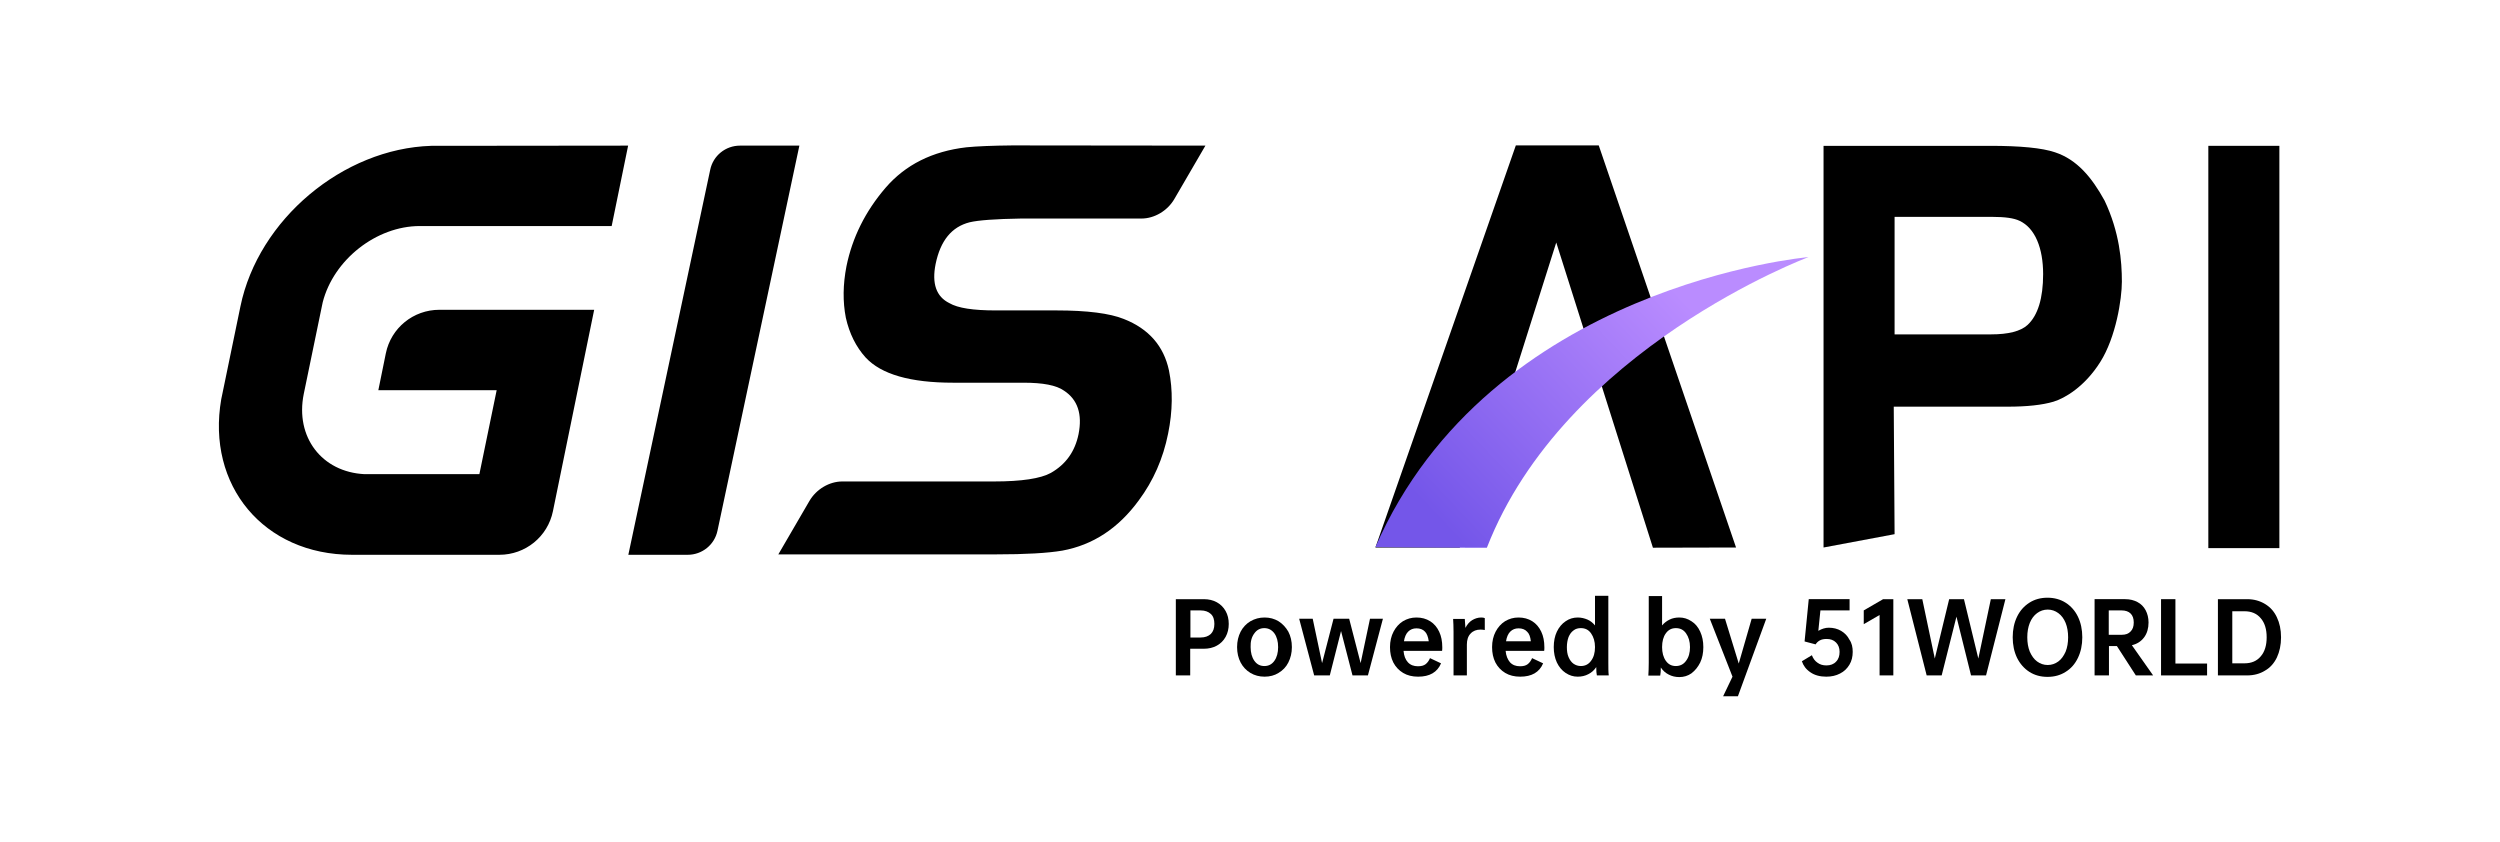 <?xml version="1.0" encoding="utf-8"?>
<!-- Generator: Adobe Illustrator 24.0.1, SVG Export Plug-In . SVG Version: 6.00 Build 0)  -->
<svg version="1.1" id="图层_1" xmlns="http://www.w3.org/2000/svg" xmlns:xlink="http://www.w3.org/1999/xlink" x="0px" y="0px"
	 viewBox="0 0 1200 404" style="enable-background:new 0 0 1200 404;" xml:space="preserve">
<style type="text/css">
	.st0{display:none;}
	.st1{display:inline;}
	.st2{fill-rule:evenodd;clip-rule:evenodd;}
	.st3{display:inline;fill-rule:evenodd;clip-rule:evenodd;}
	.st4{fill:url(#SVGID_1_);}
</style>
<g id="Layer_1">
	<g id="Layer_1_00000183928063283836824300000001141328599809530549_">
	</g>
	<g id="Layer_3" class="st0">
		<rect x="-203.3" y="127.6" class="st1" width="193.2" height="72.3"/>
	</g>
	<g id="页面-1" class="st0">
		<g id="_x32_" class="st1">
			<g id="编组-58">
				<g id="Fill-1">
					<path id="path-1_00000053540656632603674620000015794882393118207406_" class="st2" d="M248.4,93l-35.6,167.5l0,0h13.3
						c15.4,0,28.7-10.8,32-25.9l35.6-167.5l0,0h-13.3C265,67.1,251.6,77.9,248.4,93z"/>
				</g>
			</g>
			<path id="Fill-2" class="st2" d="M292.4,260.5l2.9-13.8c2.6-12.1,13.2-20.7,25.6-20.7h64.2l0,0c13.6,0,23-1.3,28-4
				c7.4-4,12-10.1,13.7-18.3c2-9.4-0.4-16.3-7.1-20.6c-3.8-2.5-10.4-3.8-19.9-3.8h-34.7c-21.1,0-35.5-4-43.1-11.9
				c-4.7-5-7.9-11.3-9.6-18.8s-1.6-15.6,0.3-24.3c2.9-13.5,9.3-25.9,19.4-37.1c9.8-10.8,23.1-17.2,39.9-19.1
				c5.7-0.6,14.1-0.9,25.1-0.9H461l21.5,34.5h-83.7c-12.6,0.2-21,0.8-25.3,1.7c-8.9,2.1-14.5,8.7-16.8,19.7
				c-2,9.3,0.3,15.4,6.7,18.6c4.2,2.3,11.8,3.5,22.8,3.5h30c15.3,0,26.4,1.4,33.3,4.1c12.3,4.6,19.7,12.8,22.3,24.3
				c1.9,9.3,1.8,19.2-0.5,29.9c-2.5,11.8-7.4,22.3-14.6,31.6c-10,13.1-22.7,21-37.8,23.8c-7.3,1.2-18.2,1.7-32.6,1.7h-93.9V260.5z"
				/>
			<g id="Fill-4">
				<path id="path-3_00000028285824627284207220000012742706717676850364_" class="st2" d="M640.1,67.1l21.5,34.5h-51.8
					c-13.4,0-23.4,1-30,2.9s-12.5,5.7-17.8,11.3c-3.6,3.9-6.4,7.7-8.2,11.6c-1.9,3.9-4.1,10.4-6.8,19.7h105l-2.9,13.8
					c-2.6,12.1-13.2,20.7-25.6,20.7h-83.8l0,0c-2,16.6,0.3,28.2,6.9,34.6c6.6,6.5,19.6,9.7,38.8,9.7h49.8l-2.9,13.8
					c-2.6,12.1-13.2,20.7-25.6,20.7h-30.6l0,0c-14,0-26.1-0.9-36.4-2.6c-16.2-2.9-27.9-10.5-35.2-22.9
					c-10.4-17.8-12.4-41.8-5.9-72.2c7.2-33.6,22.7-59.8,46.7-78.6c8.2-6.4,16.5-10.8,24.8-13.3s18.9-3.8,32-3.8L640.1,67.1
					L640.1,67.1z"/>
			</g>
		</g>
	</g>
	<g id="页面-1_00000178177920792791400040000010950719170182200236_" class="st0">
		<g id="_x33_" class="st1">
			<g id="编组-114" transform="translate(0, 0.176)">
				<g id="Fill-29">
					<path id="path-1_00000119118295477577544350000000340954351786038928_" class="st2" d="M191.2,101.8h-59l2.9-13.6
						c2.6-12.1,13.2-20.7,25.6-20.7h138.8l0,0l-2.9,13.6c-2.6,12.1-13.2,20.7-25.6,20.7h-40.3l0,0L201.5,239
						c-2.6,12.1-13.2,20.7-25.6,20.7h-18.3l0,0L191.2,101.8z"/>
				</g>
			</g>
			<g id="编组-71" transform="translate(23.481, 0)">
				<g id="Fill-31">
					<path id="path-3_00000032641525694088156270000009712075239449440673_" class="st2" d="M371.5,98.9c-18.2,0-32.5,6.1-42.9,18.4
						c-8.3,9.6-14.7,25.1-19.3,46.4c-4.8,22.4-4.4,38.9,1.2,49.5c5.6,10.4,16.8,15.6,33.7,15.6c16.3,0,29.4-5.3,39.4-15.8
						c9.9-10.5,17.2-26.9,22-49c4.3-20.1,4.4-35.5,0.3-46.1C401.2,105.4,389.8,99.1,371.5,98.9 M378,66.6c18.5,0,34.2,3.2,46.9,9.8
						c14.8,7.9,23.6,21,26.4,39.4c2.1,14.4,1.2,31.3-3,50.7c-4.1,19.6-10.9,36.6-20.3,51c-11.6,17.1-26.4,29-44.4,36
						c-13.3,5-27.9,7.5-43.9,7.5c-21,0-38.3-4-52-12.1c-11.6-6.7-19.2-17.3-23-31.7s-3.5-31.9,0.9-52.4c7.8-36.7,22.1-62.8,43-78.3
						C326.3,73.4,349.4,66.8,378,66.6"/>
				</g>
			</g>
			<path id="Fill-33" class="st2" d="M628.1,225.6l-2.9,13.6c-2.6,12.1-13.2,20.7-25.6,20.7H556l0,0c-12.3,0-21.5-0.7-27.7-2
				c-21.8-4.6-35.3-17.8-40.3-39.4c-3.2-14.6-2.5-32.7,2.1-54.2c5.5-25.7,14.7-46.6,27.8-62.8c9.5-11.7,20.8-20.3,33.7-25.6
				c12.9-5.3,28.7-8.1,47.2-8.1h62.9l-7.3,34.3H596c-17.6,0-31.6,4.9-41.8,14.7c-8.6,8.1-15.1,22.6-19.6,43.8
				c-6.1,28.4-4.7,47,4,55.9c6.1,6.1,17.1,9.2,32.8,9.2h56.7L628.1,225.6L628.1,225.6z"/>
		</g>
	</g>
	<g id="页面-1_00000040549708902381824520000002421300529241989023_" class="st0">
		<g id="_x34_" class="st1">
			<path id="Fill-35" class="st2" d="M130.1,100.5l-26.6,125h39.7c17.5,0,30.4-4,38.9-11.9c5.2-5,10-12.1,14.5-21.3
				c4.5-9.1,7.8-18.8,10-29.1c2.4-11.4,3.2-21.9,2.2-31.5s-3.4-16.6-7.3-21.3c-5.7-6.6-16.3-9.9-31.7-9.9
				C169.8,100.5,130.1,100.5,130.1,100.5z M118.7,65.8h58.5l0,0c19.9,0,34.8,2,44.9,6.1c18.4,7.5,29,21.5,31.4,41.7
				c1.8,15.5,0.8,32.2-3,49.8c-3.7,17.5-9.7,34-17.9,49.5c-8.3,15.9-18.8,27.7-31.7,35.3c-8.2,4.7-16.7,7.8-25.5,9.5
				c-8.9,1.6-22,2.5-39.5,2.5H56.2L93.1,86.5C95.7,74.4,106.4,65.8,118.7,65.8z"/>
			<path id="Fill-39" class="st2" d="M320.3,157.6h54.3c9.8,0,17-1.6,21.6-4.7c6.9-4.9,11.5-13.3,14.1-25.4
				c2.8-13,0.1-21.4-7.9-25.1c-2.9-1.3-7.8-2-14.8-2h-55.2L320.3,157.6z M312.9,192.3l-10,47.2c-2.6,12.1-13.2,20.7-25.6,20.7h-18.8
				l0,0l36.9-173.7c2.6-12.1,13.2-20.7,25.6-20.7h72.6l0,0c17.1,0,29,1.2,35.8,3.8c11.5,4.3,19.3,13.1,23.6,26.5
				c3.1,10.1,3.4,21.1,0.9,32.9c-2.1,9.9-5.8,19.3-11.2,28.1c-5.4,8.9-11.7,16.1-19.1,21.7c-6.7,5.1-13.4,8.6-20.1,10.5
				s-15.5,2.9-26.4,2.9L312.9,192.3L312.9,192.3z"/>
			<path id="Fill-4_00000096763878735934335110000011484663542464476815_" class="st2" d="M461.5,261.8l3-14.3
				c2.6-12.1,13.2-20.7,25.6-20.7h65.5l0,0c13.8,0,23.3-1.3,28.4-4.1c7.5-4.1,12.1-10.3,13.8-18.5c2.1-9.6-0.3-16.6-7.2-20.9
				c-3.8-2.5-10.6-3.8-20.2-3.8h-35.2c-21.4,0-36-4-43.7-12.1c-4.8-5.1-8-11.4-9.7-19.1c-1.7-7.6-1.6-15.9,0.3-24.7
				c2.9-13.7,9.5-26.3,19.6-37.6c9.9-11,23.4-17.5,40.4-19.4c5.8-0.6,14.3-0.9,25.5-0.9h94l-3,14.3c-2.6,12.1-13.2,20.7-25.6,20.7
				h-63.7l0,0c-12.8,0.2-21.3,0.8-25.7,1.8c-9,2.2-14.7,8.8-17,20c-2,9.4,0.2,15.6,6.8,18.8c4.2,2.4,11.9,3.6,23.1,3.6h30.4
				c15.5,0,26.8,1.4,33.8,4.1c12.4,4.7,20,12.9,22.6,24.7c2,9.4,1.8,19.5-0.5,30.3c-2.5,12-7.5,22.6-14.8,32
				c-10.2,13.3-23,21.4-38.3,24.1c-7.4,1.2-18.4,1.8-33,1.8h-95.2L461.5,261.8L461.5,261.8z"/>
		</g>
	</g>
	<g id="页面-1_00000104691714108659632530000003878544524712696750_" class="st0">
		<g id="_x35_" class="st1">
			<g id="编组-73" transform="translate(0, 0.003)">
				<g id="Fill-35_00000018235097248991599880000013382353479786867609_">
					<path id="path-1_00000012471219591309429830000009881934104340534686_" class="st2" d="M166.3,101.3l-26.6,125h39.7
						c17.5,0,30.4-4,38.9-11.9c5.2-5,10-12.1,14.5-21.3c4.5-9.1,7.8-18.8,10-29.1c2.4-11.4,3.2-21.9,2.2-31.5
						c-1-9.5-3.4-16.6-7.3-21.3c-5.7-6.6-16.3-9.9-31.7-9.9C206,101.3,166.3,101.3,166.3,101.3z M154.9,66.6h58.5l0,0
						c19.9,0,34.8,2,44.9,6.1c18.4,7.5,29,21.5,31.4,41.7c1.8,15.5,0.8,32.2-3,49.8c-3.7,17.5-9.7,34-17.9,49.5
						c-8.3,15.9-18.8,27.7-31.7,35.3c-8.2,4.7-16.7,7.8-25.5,9.5c-8.9,1.6-22,2.5-39.5,2.5H92.4l36.9-173.7
						C131.9,75.2,142.6,66.6,154.9,66.6z"/>
				</g>
			</g>
			<path id="Fill-37" class="st2" d="M444.1,226.3l-3,14c-2.6,12.1-13.2,20.7-25.6,20.7h-44.4l0,0c-12.4,0-21.7-0.7-28-2.1
				c-22.1-4.6-35.7-18-40.8-39.9c-3.2-14.8-2.5-33,2.1-54.8c5.5-26,14.9-47.2,28.1-63.5c9.6-11.8,21-20.5,34.1-25.9s29-8.1,47.8-8.1
				H478l-7.4,34.7h-59.1c-17.8,0-31.9,4.9-42.3,14.8c-8.7,8.2-15.3,22.9-19.8,44.3c-6.1,28.8-4.8,47.6,4,56.5
				c6.2,6.2,17.2,9.3,33.2,9.3H444.1z"/>
			<g id="编组-72" transform="translate(56.962, 0.002)">
				<g id="Fill-39_00000144307318983260242420000011525043864990067092_">
					<path id="path-3_00000126283547173933480240000001929900015664139945_" class="st2" d="M469.4,158.4h54.3
						c9.8,0,17-1.6,21.6-4.7c6.9-4.9,11.5-13.3,14.1-25.4c2.8-13,0.1-21.4-7.9-25.1c-2.9-1.3-7.8-2-14.8-2h-55.2L469.4,158.4z
						 M462,193.1l-10,47.2c-2.6,12.1-13.2,20.7-25.6,20.7h-18.8l0,0l36.9-173.7c2.6-12.1,13.2-20.7,25.6-20.7h72.6l0,0
						c17.1,0,29,1.2,35.8,3.8c11.5,4.3,19.3,13.1,23.6,26.5c3.1,10.1,3.4,21.1,0.9,32.9c-2.1,9.9-5.8,19.3-11.2,28.1
						c-5.4,8.9-11.7,16.1-19.1,21.7c-6.7,5.1-13.4,8.6-20.1,10.5c-6.7,1.9-15.5,2.9-26.4,2.9L462,193.1L462,193.1z"/>
				</g>
			</g>
		</g>
	</g>
	<g id="页面-1_00000011727088087615023400000015630037503505332127_" class="st0">
		<g id="_x36_" class="st1">
			<g id="编组-70" transform="translate(27.839, 0)">
				<g id="形状">
					<path id="path-1_00000157281256295146704130000002935115020205875644_" d="M371.2,65.8c17.8,0,32.8,3.3,45.1,9.8
						c14.3,7.9,22.7,21.1,25.4,39.6c2.1,14.4,1.2,31.4-2.7,50.8c-3.9,19.6-10.4,36.7-19.4,51.1c-11.1,17.1-25.3,29.2-42.5,36.1
						c-12.8,5-26.8,7.5-42.1,7.5c-20.1,0-36.8-4-49.9-12.1c-11.1-6.7-18.5-17.3-22.2-31.8c-3.7-14.4-3.5-32,0.7-52.6
						c7.4-36.8,21.1-62.9,41.2-78.5C321.5,72.6,343.7,66,371.2,65.8z M364.9,98.1c-17.5,0-31.2,6.2-41.1,18.5
						c-8,9.6-14.1,25.1-18.4,46.5c-4.5,22.5-4.1,39.1,1.2,49.7c5.4,10.4,16.2,15.6,32.4,15.6c15.7,0,28.2-5.3,37.7-15.9
						c9.6-10.6,16.6-27,21.1-49.1c4.1-20.2,4.1-35.6,0.2-46.2C393.5,104.7,382.5,98.3,364.9,98.1z"/>
				</g>
			</g>
			<path id="路径" d="M460.7,259.6l14.6-25.1c3.2-5.6,9.4-9.3,15.5-9.3h71.4c13,0,21.9-1.3,26.7-4c7-4,11.4-10.1,13-18.2
				c1.9-9.4-0.4-16.3-6.8-20.5c-3.6-2.5-9.9-3.8-19-3.8H543c-20.1,0-33.9-3.9-41.2-11.8c-4.5-5-7.6-11.3-9.3-18.8
				c-1.5-7.5-1.4-15.6,0.3-24.3c2.7-13.5,8.8-25.8,18.4-37c9.3-10.8,22-17.1,38-19.1c5.5-0.6,13.4-0.9,24-0.9h88.5L647,92.1
				c-3.2,5.6-9.4,9.3-15.5,9.3h-56.7c-12,0.2-20,0.8-24.1,1.7c-8.4,2.1-13.8,8.7-16,19.6c-1.9,9.2,0.3,15.4,6.4,18.5
				c4,2.3,11.2,3.5,21.7,3.5h28.6c14.6,0,25.2,1.3,31.8,4c11.7,4.6,18.8,12.7,21.3,24.3c1.9,9.2,1.8,19.2-0.4,29.7
				c-2.4,11.7-7,22.2-13.8,31.5c-9.6,13.1-21.6,21-36,23.7c-7,1.2-17.4,1.7-31.1,1.7H460.7z"/>
			<path id="路径_00000093141118735440521200000000988062523279841939_" d="M253,227.4l-4,20.1c-1.6,7.9-9.4,14.3-17.4,14.3h-52.2
				c-12.6,0-22.1-0.7-28.5-2c-22.6-4.6-36.6-17.8-42.2-39.6c-3.6-14.6-3.2-32.7,1.2-54.3c5.2-25.8,14.4-46.8,27.6-62.9
				c9.6-11.7,21-20.3,34.1-25.7c13.3-5.4,29.5-8.1,48.6-8.1H285l-21,34.4h-46.1c-18.2,0-32.4,4.9-42.8,14.7
				c-8.7,8.1-15.2,22.7-19.4,43.9c-5.7,28.5-4,47.2,5.1,56c6.4,6.2,17.7,9.2,34,9.2L253,227.4L253,227.4z"/>
		</g>
	</g>
	<g id="页面-1_00000040542866125290643880000012150484401529041851_" class="st0">
		<g id="_x37_" class="st1">
			<path id="Fill-61" d="M63.6,71.7l10.5,138.6l66.8-138.6h42.2l7.9,138.6l62.2-124.2c4.4-8.8,13.5-14.4,23.4-14.4h22.8l0,0
				l-89.1,170.2c-4.5,8.6-13.4,14-23.1,14h-27.4l0,0l-8.6-132.8L93.3,241.2c-4.4,9-13.5,14.6-23.5,14.6H42.9l0,0L27.3,100.5
				c-1.4-14.4,9-27.2,23.4-28.6c0.9-0.1,1.7-0.1,2.6-0.1h10.3C63.6,71.8,63.6,71.7,63.6,71.7z"/>
			<path id="Fill-63" d="M393.1,101.5c-17.4,0-31.1,5.9-41.1,17.6c-8,9.2-14.1,24-18.5,44.5c-4.6,21.5-4.2,37.4,1.1,47.5
				c5.3,10,16.1,14.9,32.3,14.9c15.6,0,28.2-5.1,37.8-15.2c9.5-10.1,16.5-25.8,21-46.9c4.1-19.3,4.2-34,0.3-44.2
				C421.6,107.8,410.7,101.7,393.1,101.5 M399.4,70.6c17.8,0,32.7,3.1,45,9.4c14.2,7.6,22.7,20.2,25.3,37.8c2,13.8,1.1,30-2.9,48.6
				c-4,18.8-10.5,35.1-19.5,48.9c-11.1,16.4-25.3,27.9-42.5,34.5c-12.8,4.8-26.8,7.2-42.1,7.2c-20.1,0-36.7-3.9-49.8-11.6
				c-11.1-6.4-18.4-16.6-22.1-30.4c-3.6-13.8-3.4-30.5,0.8-50.2c7.5-35.2,21.2-60.2,41.3-75.1C349.8,77.1,372,70.8,399.4,70.6"/>
			<path id="Fill-65" d="M473.7,255.9l2.6-12.1c2.6-12.1,13.2-20.7,25.6-20.7H562l0,0c13,0,21.9-1.3,26.7-3.9
				c7.1-3.9,11.4-9.6,13-17.4c1.9-9-0.4-15.6-6.8-19.6c-3.6-2.4-9.9-3.6-19-3.6h-33.1c-20.1,0-33.8-3.8-41.1-11.3
				c-4.5-4.8-7.6-10.8-9.1-18c-1.6-7.2-1.5-14.9,0.3-23.2c2.7-12.9,8.9-24.7,18.4-35.4c9.3-10.3,22-16.4,38-18.2
				c5.5-0.6,13.4-0.8,23.9-0.8h88.3L659,83.9c-2.6,12.1-13.2,20.7-25.6,20.7h-58.6l0,0c-12,0.2-20,0.8-24.1,1.7
				c-8.4,2-13.8,8.3-16,18.8c-1.9,8.8,0.2,14.7,6.4,17.7c4,2.2,11.2,3.3,21.7,3.3h28.6c14.6,0,25.1,1.3,31.7,3.9
				c11.7,4.4,18.8,12.2,21.2,23.2c1.8,8.8,1.7,18.3-0.4,28.4c-2.4,11.2-7,21.3-13.9,30.1c-9.6,12.5-21.6,20.1-36,22.6
				c-7,1.1-17.3,1.6-31,1.6L473.7,255.9L473.7,255.9z"/>
		</g>
	</g>
	<g id="页面-1_00000163767546703465966220000007091124915319706267_" class="st0">
		<g id="_x39_" class="st1">
			<path id="Fill-1_00000169539809111325158970000013726807661111712689_" class="st2" d="M280.4,82.1L216,210.5l0,0l-8.1-142.8
				h-43.5L95.7,210.5L84.8,67.7H73.3c-14.4,0-26.1,11.7-26.1,26.1c0,0.9,0,1.7,0.1,2.6l16.2,161l0,0h28.2c10,0,19.1-5.7,23.5-14.6
				L175,120.6l0,0l8.8,136.9h28.7c9.7,0,18.6-5.4,23.1-14l92.1-175.7l0,0h-24C293.9,67.7,284.8,73.3,280.4,82.1z"/>
			<path id="Fill-2_00000158022915370449182200000012367251162078941115_" class="st2" d="M346.7,83.2l-37,174.2l0,0h23.2
				c9.3,0,17.2-6.5,19.2-15.5l37-174.2l0,0h-23.2C356.6,67.7,348.6,74.2,346.7,83.2z"/>
			<path id="路径_00000137854521593400170470000018263608911347255686_" d="M489.5,67.7l20.7,150.1l81-140.7
				c3.3-5.7,9.6-9.5,15.7-9.5h54.8l-37.3,177.9c-1.7,7.9-9.5,14.3-17.6,14.3H579l30.2-144.1l-84.9,144.1h-45.9l-21.6-144.1
				l-27.2,129.8c-1.7,7.9-9.5,14.3-17.6,14.3h-27.8L421.4,82c1.7-7.9,9.5-14.3,17.6-14.3H489.5z"/>
		</g>
	</g>
	<g id="页面-1_00000142876281908868493140000008467194477415561607_" class="st0">
		<g id="_x31_0" class="st1">
			<path id="路径_00000124863929012784318580000004931166877629639588_" class="st2" d="M320.4,77.4l-39.2,184.4h28.5
				c6.9,0,12.9-4.8,14.3-11.6l39.2-184.4h-28.5C327.8,65.8,321.8,70.6,320.4,77.4z"/>
			<path id="路径_00000129194155208161529380000005851784437248350110_" d="M465.5,65.8l20.7,150.1l81-140.7
				c3.3-5.7,9.6-9.5,15.7-9.5h54.8l-37.3,177.9c-1.7,7.9-9.5,14.3-17.6,14.3H555l30.2-144.1L500.3,258h-45.9l-21.6-144.1
				l-27.2,129.8c-1.7,7.9-9.5,14.3-17.6,14.3h-27.8l37.3-177.9c1.7-7.9,9.5-14.3,17.6-14.3H465.5z"/>
			<path id="路径_00000030480797960438179070000016824788068702372773_" d="M249.2,227.3l-4.1,20.2c-1.6,7.9-9.4,14.3-17.5,14.3
				h-52.5c-12.7,0-22.2-0.7-28.7-2c-22.7-4.6-36.8-17.9-42.4-39.7c-3.6-14.7-3.2-32.9,1.2-54.5c5.2-25.9,14.4-47,27.7-63.2
				c9.7-11.8,21.1-20.4,34.3-25.8c13.4-5.4,29.6-8.1,48.8-8.1h65.1L260,103h-46.3c-18.2,0-32.6,4.9-43,14.8
				c-8.7,8.1-15.2,22.8-19.5,44.1c-5.8,28.6-4.1,47.4,5.1,56.3c6.4,6.2,17.8,9.3,34.1,9.3h58.8V227.3z"/>
		</g>
	</g>
	<g id="页面-1_00000049907756481968638050000016181970189101684106_" class="st0">
		<g id="_x31_1" class="st1">
			<path id="路径_00000145052001310420338170000000768813727537607097_" class="st2" d="M320.4,77.4l-39.2,184.4h28.5
				c6.9,0,12.9-4.8,14.3-11.6l39.2-184.4h-28.5C327.8,65.8,321.8,70.6,320.4,77.4z"/>
			<path id="路径_00000050652141326209428050000017336612258741071236_" d="M465.5,65.8l20.7,150.1l81-140.7
				c3.3-5.7,9.6-9.5,15.7-9.5h54.8l-37.3,177.9c-1.7,7.9-9.5,14.3-17.6,14.3H555l30.2-144.1L500.3,258h-45.9l-21.6-144.1
				l-27.2,129.8c-1.7,7.9-9.5,14.3-17.6,14.3h-27.8l37.3-177.9c1.7-7.9,9.5-14.3,17.6-14.3H465.5z"/>
			<path id="形状结合" d="M221.2,65.8c17.4,0,29.6,2.1,36.6,6.2c8.3,4.5,13.6,12,16.1,22.6c1.8,7.2,1.9,14.8,0.2,22.6
				c-2.1,10.2-6.8,19.7-14.1,28.5c-7.2,8.8-15.3,14.9-24.3,18.2c17.2,8.6,23.4,24,18.8,46.1c-2.7,12.7-8,23.4-15.9,32
				c-6.9,7.4-14.7,12.6-23.5,15.4s-21.4,4.3-37.6,4.3l0,0H69.1l41.3-196h110.8V65.8z M185.4,181.3h-57.6l-9.6,45.5h56.7
				c6.1,0,10.5-0.3,13.4-0.9s5.7-1.9,8.4-3.8c7.1-4.7,11.5-11.2,13.2-19.4c1.7-7.8,0-13.6-4.9-17.3
				C201.5,182.7,195,181.3,185.4,181.3L185.4,181.3z M202.3,100.8h-57.6l-9.6,45.5h56.7c6.1,0,10.5-0.3,13.3-0.9
				c2.8-0.6,5.6-1.9,8.6-3.8c7.1-4.7,11.5-11.2,13.2-19.4c1.7-7.8,0-13.6-4.9-17.3C218.5,102.1,211.9,100.8,202.3,100.8L202.3,100.8
				z"/>
		</g>
	</g>
	<g id="页面-1_00000130623514635495109250000000706548512647235228_" class="st0">
		<g id="_x31_2" class="st1">
			<path id="路径_00000054967135611770469500000016410830354994507659_" class="st2" d="M320.4,77.4l-39.2,184.4h28.5
				c6.9,0,12.9-4.8,14.3-11.6l39.2-184.4h-28.5C327.8,65.8,321.8,70.6,320.4,77.4z"/>
			<g id="编组-115" transform="translate(0, 0.447)">
				<g id="路径_00000165943950799182509990000014263171342905610664_">
					<path id="path-1_00000183941135986740350650000015341481000604914316_" d="M173.5,102.6h-66.6l4.2-20
						c1.7-7.9,9.5-14.3,17.6-14.3h166l-7.2,34.3h-69.4L188,246.2c-1.7,7.9-9.5,14.3-17.6,14.3h-30L173.5,102.6z"/>
				</g>
			</g>
			<path id="路径_00000048489031431673690110000005614059354371918245_" d="M465.5,65.8l20.7,150.1l81-140.7
				c3.3-5.7,9.6-9.5,15.7-9.5h54.8l-37.3,177.9c-1.7,7.9-9.5,14.3-17.6,14.3H555l30.2-144.1L500.3,258h-45.9l-21.6-144.1
				l-27.2,129.8c-1.7,7.9-9.5,14.3-17.6,14.3h-27.8l37.3-177.9c1.7-7.9,9.5-14.3,17.6-14.3H465.5z"/>
		</g>
	</g>
	<g id="页面-1_00000141423455832680728910000018172557506865839262_" class="st0">
		<g id="_x31_3" class="st1">
			<g id="编组-3" transform="translate(0, 0.001)">
				<g id="Fill-1_00000017506221688540649840000016660808247214162859_">
					<path id="path-1_00000092437485755055403360000004431031725150945948_" class="st2" d="M168.8,81.4L60.3,258.7l0,0H91
						c9.3,0,17.8-4.9,22.5-12.9l18.2-30.9l0,0h70.9l8.6,43.8h14.1c14.4,0,26.1-11.7,26.1-26.1c0-1.6-0.1-3.2-0.4-4.8L221.3,68.9l0,0
						h-30.1C182,68.9,173.6,73.6,168.8,81.4z M189.3,114.7l12,66.3h-50.2L189.3,114.7z"/>
				</g>
			</g>
			<g id="编组-7" transform="translate(34.149, 0)">
				<g id="Fill-2_00000031928946746350410410000015503657160440094393_">
					<path id="path-3_00000147179158298061182250000000003050409202491551_" class="st2" d="M387.5,68.9l25.5,33.9h-50.8
						c-13.2,0-23,0.9-29.4,2.8s-12.3,5.6-17.5,11.1c-3.6,3.8-6.2,7.6-8,11.4s-4.1,10.2-6.7,19.3h103.1l-2.8,13.1
						c-2.6,12.1-13.2,20.7-25.6,20.7h-81.9l0,0c-2,16.3,0.3,27.6,6.8,34s19.2,9.5,38.1,9.5H387l-2.8,13.2
						c-2.6,12.1-13.2,20.7-25.6,20.7H329l0,0c-13.8,0-25.7-0.9-35.7-2.6c-15.9-2.9-27.4-10.3-34.5-22.5c-10.2-17.4-12.2-41-5.8-70.8
						c7-33,22.3-58.7,45.8-77.1c8.1-6.3,16.2-10.6,24.4-13.1c8.1-2.4,18.6-3.7,31.4-3.7L387.5,68.9L387.5,68.9z"/>
				</g>
			</g>
			<g id="编组-8" transform="translate(58.722, 0)">
				<g id="Fill-4_00000108269322595635823080000009074988570035608247_">
					<path id="path-5_00000114041723436492266880000011048212925817900186_" class="st2" d="M385.2,258.7l2.8-13.2
						c2.6-12.1,13.2-20.7,25.6-20.7h62.7l0,0c13.3,0,22.5-1.3,27.5-4c7.3-4,11.7-10,13.4-17.9c2-9.3-0.3-16-6.9-20.2
						c-3.7-2.5-10.2-3.7-19.6-3.7h-34c-20.7,0-34.8-3.9-42.3-11.7c-4.6-4.9-7.8-11.1-9.4-18.5s-1.5-15.4,0.3-23.9
						c2.8-13.3,9.2-25.4,19-36.4c9.6-10.6,22.6-16.9,39.1-18.8c5.6-0.5,13.8-0.8,24.7-0.8h91L576.3,82
						c-2.6,12.1-13.2,20.7-25.6,20.7h-61l0,0c-12.3,0.2-20.6,0.8-24.8,1.7c-8.7,2.1-14.2,8.5-16.5,19.3c-1.9,9.1,0.2,15.2,6.6,18.2
						c4.1,2.3,11.5,3.4,22.4,3.4h29.4c15,0,25.9,1.3,32.7,4c12,4.6,19.3,12.5,21.9,23.9c1.9,9.1,1.8,18.9-0.5,29.3
						c-2.5,11.6-7.2,21.9-14.3,31c-9.9,12.9-22.2,20.7-37.1,23.4c-7.2,1.1-17.9,1.7-32,1.7L385.2,258.7L385.2,258.7z"/>
				</g>
			</g>
		</g>
	</g>
	<g id="页面-1_00000083809061997801760390000000772199089139664281_" class="st0">
		<g id="_x31_" class="st1">
			<path id="Fill-41备份" class="st2" d="M212.6,223.8l-7.1,33.3h-63c-11.9,0-20.9-0.6-26.9-2c-21.2-4.5-34.2-17.3-39.2-38.3
				c-3.1-14.2-2.4-31.7,2-52.6c5.3-25,14.3-45.3,27-61c9.3-11.4,20.2-19.7,32.7-24.9c12.5-5.2,27.8-7.8,45.8-7.8H245l-7.1,33.3
				h-56.7c-17.1,0-30.7,4.8-40.6,14.3c-8.3,7.8-14.7,22-19,42.5c-5.9,27.6-4.6,45.7,3.9,54.3c5.9,6,16.5,8.9,31.9,8.9H212.6z"/>
			<g id="编组-75" transform="translate(24.005, 0.001)">
				<g id="Fill-43备份">
					<path id="path-1_00000145017123788884140130000018129883985960935296_" class="st2" d="M303,70.5l13.9,145.7l70.9-132
						c4.6-8.5,13.4-13.8,23-13.8h40.3l0,0l-35.3,165.9c-2.6,12.1-13.2,20.7-25.6,20.7H375l0,0l29.7-139.9L328,257h-39.4l-14.9-139.9
						l-25.3,119.2c-2.6,12.1-13.2,20.7-25.6,20.7h-15.3l0,0l35.3-165.9c2.6-12.1,13.2-20.7,25.6-20.7L303,70.5L303,70.5z"/>
				</g>
			</g>
			<g id="编组-74" transform="translate(60.9, 0.002)">
				<g id="Fill-45备份">
					<path id="path-3_00000122722832093134419200000000803066734923443371_" class="st2" d="M470.9,158.6H523
						c9.4,0,16.3-1.5,20.7-4.5c6.6-4.7,11.1-12.8,13.6-24.4c2.6-12.5,0.1-20.5-7.6-24.1c-2.8-1.3-7.5-2-14.2-2h-53L470.9,158.6z
						 M463.8,191.9l-9.4,44.5c-2.6,12.1-13.2,20.7-25.6,20.7h-17.2l0,0l35.3-165.9c2.6-12.1,13.2-20.7,25.6-20.7h68.8l0,0
						c16.4,0,27.8,1.2,34.3,3.6c11,4.1,18.6,12.6,22.7,25.4c3,9.7,3.3,20.3,0.8,31.6c-2,9.5-5.6,18.5-10.7,27
						c-5.2,8.5-11.3,15.4-18.4,20.9c-6.4,4.9-12.9,8.2-19.3,10.1c-6.4,1.9-14.8,2.8-25.3,2.8L463.8,191.9L463.8,191.9z"/>
				</g>
			</g>
		</g>
	</g>
	<g id="编组备份-27" transform="translate(0.001, 0.172)" class="st0">
		<g id="Clip-68" class="st1">
		</g>
	</g>
	<g class="st0">
		<path class="st3" d="M432.7,75.5c-12.8-6.6-28.7-9.9-47.4-9.9c-28.9,0.2-52.2,6.9-70.1,20.1c-21.1,15.7-35.6,42.1-43.5,79.1
			c-4.4,20.8-4.7,38.4-0.9,53c3.8,14.6,11.6,25.2,23.3,32c13.8,8.2,31.3,12.2,52.5,12.2c16.1,0,30.9-2.5,44.3-7.5
			c18.1-7,33.1-19.1,44.8-36.4c9.5-14.6,16.3-31.7,20.5-51.5c4.2-19.6,5.2-36.7,3-51.2C456.5,96.7,447.6,83.5,432.7,75.5z
			 M413,163.9c-4.8,22.3-12.2,38.8-22.2,49.5s-23.3,16-39.8,16c-17.1,0-28.4-5.2-34-15.7c-5.6-10.7-6-27.3-1.2-50
			c4.6-21.6,11.1-37.2,19.5-46.9c10.5-12.4,24.9-18.6,43.3-18.6c18.5,0.2,30.1,6.6,34.7,19.2C417.4,128.1,417.3,143.6,413,163.9z"/>
		<path class="st3" d="M568.6,66.8c-11.1,0-19.4,0.3-25.2,0.9c-16.9,1.9-30.3,8.4-40.1,19.2c-10.1,11.3-16.6,23.7-19.4,37.3
			c-1.9,8.7-2,16.9-0.3,24.5c1.7,7.5,4.9,13.9,9.6,18.9c7.7,8,22.1,11.9,43.3,11.9h34.9c9.6,0,16.2,1.3,20,3.8
			c6.8,4.3,9.1,11.1,7.1,20.7c-1.7,8.1-6.3,14.2-13.7,18.3c-5.1,2.7-14.5,4.1-28.1,4.1h-64c-12.6,0-23.6,8.8-26.2,21.2l-2.8,13.4
			h94.2c14.4,0,25.3-0.6,32.7-1.7c15.2-2.7,27.8-10.7,38-23.8c7.2-9.3,12.1-19.9,14.6-31.8c2.3-10.6,2.4-20.7,0.4-29.9
			c-2.6-11.7-10-19.8-22.3-24.5c-6.9-2.7-18.1-4.1-33.4-4.1h-30.1c-11,0-18.7-1.2-22.9-3.5c-6.5-3.1-8.7-9.3-6.7-18.6
			c2.3-11.1,8-17.7,16.8-19.8c4.3-1,12.8-1.6,25.4-1.8h62.3c12.6,0,23.6-8.8,26.2-21.2l2.8-13.4L568.6,66.8L568.6,66.8z"/>
		<path class="st3" d="M163.8,115.6c5.3-5.6,11.3-9.4,17.9-11.4c6.6-1.9,16.6-2.9,30.1-2.9h30.3c12.6,0,23.6-8.8,26.2-21.2l2.8-13.4
			H204c-13.1,0-23.8,1.3-32.2,3.8c-8.3,2.5-16.6,7-24.9,13.4c-24.1,18.8-39.7,45.1-46.8,78.9c-6.5,30.5-4.5,54.6,6,72.5
			c7.3,12.4,19.1,20.1,35.3,23c10.3,1.8,22.5,2.6,36.5,2.6h30.3c12.6,0,23.6-8.8,26.2-21.2l2.8-13.4h-50c-19.3,0-32.3-3.2-39-9.8
			c-6.7-6.5-9-18.1-6.9-34.8H225c12.7,0,23.6-8.8,26.2-21.2l2.9-13.4H148.7c2.7-9.3,5-15.9,6.8-19.8
			C157.4,123.4,160.2,119.5,163.8,115.6z"/>
	</g>
</g>
<g>
	<rect x="1060" y="70" width="34.1" height="193.1"/>
	<path d="M584.1,289.1c-1.8-1-3.9-1.5-6.3-1.5h-13.4v36.6h6.9v-12.8h6.5c2.4,0,4.5-0.5,6.3-1.5s3.2-2.4,4.2-4.2
		c1-1.8,1.5-3.9,1.5-6.2c0-2.4-0.5-4.4-1.5-6.2C587.3,291.5,585.9,290.1,584.1,289.1z M581.2,304.3c-1.2,1.1-2.8,1.7-4.9,1.7h-4.9
		v-13h4.9c2.1,0,3.7,0.6,4.9,1.7s1.7,2.7,1.7,4.8S582.3,303.2,581.2,304.3z"/>
	<path d="M613.7,298.2c-2-1.2-4.2-1.8-6.7-1.8s-4.7,0.6-6.8,1.8c-2,1.2-3.6,2.9-4.7,5c-1.1,2.2-1.7,4.6-1.7,7.4s0.6,5.3,1.7,7.4
		c1.1,2.1,2.7,3.8,4.7,5s4.3,1.8,6.8,1.8s4.8-0.6,6.7-1.8c2-1.2,3.6-2.8,4.7-5c1.1-2.2,1.7-4.6,1.7-7.4s-0.6-5.3-1.7-7.4
		C617.2,301.1,615.6,299.4,613.7,298.2z M611.7,317.2c-1.2,1.7-2.8,2.5-4.8,2.5s-3.6-0.8-4.8-2.5s-1.8-3.9-1.8-6.6
		c-0.1-2.7,0.5-4.9,1.8-6.6c1.2-1.7,2.8-2.5,4.8-2.5s3.6,0.9,4.8,2.5c1.2,1.7,1.8,3.9,1.8,6.6S612.9,315.5,611.7,317.2z"/>
	<polygon points="653.1,318.3 647.6,297 640.1,297 634.6,318.3 630.1,297 623.6,297 630.8,324.2 638.3,324.2 643.7,302.9 
		649.2,324.2 656.6,324.2 663.8,297 657.6,297 	"/>
	<path d="M686.5,298.2c-1.9-1.2-4.1-1.8-6.6-1.8c-2.4,0-4.5,0.6-6.5,1.8c-1.9,1.2-3.4,2.9-4.5,5s-1.7,4.6-1.7,7.4s0.5,5.2,1.6,7.4
		c1.1,2.1,2.7,3.8,4.7,5s4.4,1.8,7.2,1.8c5.5,0,9.2-2.1,11-6.4l-5.3-2.5c-0.5,1.2-1.2,2.2-2.1,2.9c-0.9,0.7-2.1,1-3.7,1
		c-2,0-3.6-0.6-4.8-1.9s-1.9-3.1-2.1-5.5h18.5c0.1-0.5,0.1-1.1,0.1-1.7c0-2.9-0.5-5.4-1.5-7.5C689.8,301.1,688.4,299.4,686.5,298.2z
		 M673.9,307.8c0.3-2,1-3.6,2-4.6c1.1-1.1,2.4-1.6,4-1.6c1.7,0,3.1,0.5,4.1,1.6c0.9,0.9,1.5,2.5,1.8,4.6H673.9z"/>
	<path d="M706.6,297.7c-1.3,0.8-2.4,2.1-3.2,3.7c-0.1-2-0.2-3.4-0.3-4.3h-5.6c0.1,1.6,0.2,3.7,0.2,6.2v20.9h6.4v-14.8
		c0-2.3,0.6-4.1,1.8-5.3c1.2-1.3,2.8-1.9,4.8-1.9c0.6,0,1.3,0.1,2,0.2v-5.7c-0.4-0.2-0.9-0.3-1.7-0.3
		C709.4,296.4,707.9,296.9,706.6,297.7z"/>
	<path d="M735.5,298.2c-1.9-1.2-4.1-1.8-6.6-1.8c-2.4,0-4.5,0.6-6.5,1.8c-1.9,1.2-3.4,2.9-4.5,5s-1.7,4.6-1.7,7.4s0.5,5.2,1.6,7.4
		c1.1,2.1,2.7,3.8,4.7,5s4.4,1.8,7.2,1.8c5.5,0,9.2-2.1,11-6.4l-5.3-2.5c-0.5,1.2-1.2,2.2-2.1,2.9c-0.9,0.7-2.1,1-3.7,1
		c-2,0-3.6-0.6-4.8-1.9c-1.1-1.3-1.9-3.1-2.1-5.5h18.5c0.1-0.5,0.1-1.1,0.1-1.7c0-2.9-0.5-5.4-1.5-7.5
		C738.8,301.1,737.4,299.4,735.5,298.2z M722.9,307.8c0.3-2,1-3.6,2-4.6c1.1-1.1,2.4-1.6,4-1.6c1.7,0,3.1,0.5,4.1,1.6
		c1,0.9,1.6,2.5,1.8,4.6H722.9z"/>
	<path d="M772,286h-6.4v14.2c-1-1.2-2.2-2.2-3.6-2.8c-1.4-0.6-3-1-4.7-1c-2.1,0-4.1,0.6-5.8,1.8c-1.8,1.2-3.2,2.9-4.2,5
		s-1.5,4.6-1.5,7.4s0.5,5.2,1.5,7.4c1,2.1,2.4,3.8,4.2,5s3.7,1.8,5.8,1.8c1.9,0,3.6-0.4,5.1-1.2c1.6-0.8,2.8-1.9,3.8-3.4
		c0,1.8,0.1,3.2,0.3,4h5.7c-0.2-1.6-0.2-3.7-0.2-6.2L772,286L772,286z M763.7,317.2c-1.2,1.7-2.9,2.5-4.9,2.5
		c-1.3,0-2.5-0.4-3.5-1.1s-1.8-1.8-2.4-3.2c-0.6-1.4-0.8-3-0.8-4.8s0.3-3.4,0.8-4.8c0.6-1.4,1.3-2.4,2.4-3.2c1-0.8,2.2-1.1,3.5-1.1
		c2.1,0,3.7,0.8,4.9,2.5s1.9,3.9,1.9,6.6S765,315.5,763.7,317.2z"/>
	<path d="M811.9,298.2c-1.8-1.2-3.7-1.8-5.8-1.8c-1.7,0-3.3,0.3-4.7,1s-2.6,1.6-3.6,2.8v-14.1h-6.4v32c0,2.5-0.1,4.6-0.2,6.2h5.7
		c0.2-1,0.3-2.3,0.3-3.9c1,1.5,2.2,2.6,3.8,3.4c1.5,0.8,3.2,1.2,5.1,1.2c2.1,0,4.1-0.6,5.8-1.8c1.8-1.4,3.1-3,4.2-5.2
		c1-2.1,1.5-4.6,1.5-7.4s-0.5-5.2-1.5-7.4C815.1,301,813.7,299.3,811.9,298.2z M809.3,317.2c-1.2,1.7-2.9,2.5-4.9,2.5
		s-3.6-0.8-4.8-2.5s-1.8-3.9-1.8-6.6s0.6-5,1.8-6.6c1.2-1.7,2.8-2.5,4.8-2.5c2.1,0,3.7,0.8,4.9,2.5s1.9,3.9,1.9,6.6
		S810.6,315.5,809.3,317.2z"/>
	<polygon points="834.6,318.5 828,297 820.7,297 831.6,324.8 827.1,334.2 834.2,334.2 847.8,297 840.8,297 	"/>
	<path d="M883.7,302.8c-1.7-1-3.7-1.5-5.9-1.5c-1.6,0-3.3,0.5-5,1.5l1-9.8h14v-5.4h-19.6l-2,20.3l5.3,1.4c0.5-0.8,1.1-1.4,2-1.9
		s2-0.7,3.3-0.7c1.8,0,3.3,0.5,4.5,1.7c1.1,1.1,1.7,2.6,1.7,4.5s-0.5,3.5-1.7,4.7c-1.1,1.2-2.7,1.8-4.6,1.8c-1.7,0-3.1-0.4-4.3-1.3
		c-1.2-0.8-2.1-2-2.7-3.6l-4.8,2.9c0.7,2.1,2,3.9,4.1,5.3c2,1.4,4.6,2.1,7.6,2.1c2.5,0,4.7-0.5,6.6-1.5c2-1,3.4-2.4,4.5-4.2
		c1.1-1.8,1.6-3.9,1.6-6.2c0-2.2-0.4-4.2-1.6-5.9C886.8,305.2,885.4,303.8,883.7,302.8z"/>
	<polygon points="894.6,293 894.6,299.6 902.2,295.2 902.2,324.2 908.8,324.2 908.8,287.6 903.9,287.6 	"/>
	<polygon points="949.6,316.1 942.7,287.6 935.6,287.6 928.7,316.1 922.7,287.6 915.5,287.6 924.8,324.2 932,324.2 939.1,296 
		946.1,324.2 953.3,324.2 962.6,287.6 955.6,287.6 	"/>
	<path d="M991.5,289.3c-2.5-1.6-5.5-2.4-8.7-2.4c-3.3,0-6.2,0.8-8.7,2.4s-4.5,3.8-5.9,6.7s-2.1,6.2-2.1,9.9c0,3.7,0.7,7,2.1,9.9
		c1.4,2.8,3.4,5.1,5.9,6.7s5.4,2.4,8.7,2.4s6.2-0.8,8.7-2.4c2.6-1.6,4.5-3.8,5.9-6.7c1.4-2.9,2.1-6.2,2.1-9.9c0-3.7-0.7-7-2.1-9.9
		C996,293.1,994,290.9,991.5,289.3z M991.5,312.8c-0.9,2-2,3.6-3.5,4.7s-3.2,1.7-5.1,1.7s-3.6-0.6-5.1-1.7s-2.6-2.7-3.5-4.7
		c-0.8-2-1.2-4.3-1.2-6.9s0.4-4.9,1.2-6.9s2-3.6,3.5-4.7s3.2-1.7,5.1-1.7s3.6,0.6,5.1,1.7s2.7,2.7,3.5,4.7s1.2,4.3,1.2,6.9
		S992.3,310.8,991.5,312.8z"/>
	<path d="M1029.2,305.9c1.4-1.9,2.1-4.3,2.1-7.1c0-2.2-0.5-4.2-1.4-5.9c-0.9-1.7-2.2-3-3.9-3.9c-1.7-0.9-3.6-1.4-5.9-1.4h-14.7v36.6
		h6.9v-14.1h3.8l9.1,14.1h8.3l-10.2-14.5C1025.8,309.1,1027.7,307.9,1029.2,305.9z M1018.4,304.7h-6.2V293h6.2
		c1.8,0,3.3,0.5,4.3,1.5s1.5,2.4,1.5,4.3s-0.5,3.3-1.5,4.3C1021.7,304.2,1020.3,304.7,1018.4,304.7z"/>
	<polygon points="1044.2,287.6 1037.3,287.6 1037.3,324.2 1059.4,324.2 1059.4,318.5 1044.2,318.5 	"/>
	<path d="M1092.9,296.3c-1.3-2.8-3.2-4.9-5.7-6.4s-5.3-2.3-8.6-2.3h-14v36.6h14c3.3,0,6.2-0.8,8.6-2.3c2.5-1.4,4.4-3.6,5.7-6.3
		c1.3-2.8,2-6,2-9.7S1094.2,299,1092.9,296.3z M1085.2,315c-1.9,2.3-4.5,3.4-7.9,3.4h-5.8v-25h5.8c3.4,0,6,1.1,7.9,3.4
		c1.9,2.2,2.8,5.3,2.8,9.1S1087.1,312.8,1085.2,315z"/>
	<path d="M1018.5,135.2c0-9.8-1.1-23.7-8.3-38.9c-6.1-11.1-13.2-19.7-23.8-23.2c-6.2-2.1-16.6-3.1-31.2-3.1h-79.9v192.8l34.1-6.4
		l-0.4-61.2h54.7c9.3,0,16.6-0.8,22-2.4c5.3-1.6,14.9-7.1,22.4-19C1015.7,161.8,1018.5,143.4,1018.5,135.2z M973.2,156
		c-3.3,3-9.2,4.5-17.5,4.5h-46.3v-56.4h47c6,0,10.3,0.6,13,1.9c7.5,3.5,11.3,13.2,11.3,25.6C980.7,143.1,978.2,151.4,973.2,156z"/>
	<polygon points="747,116.4 793.4,262.9 833.3,262.8 767.4,69.8 727.6,69.8 660.2,262.8 700.7,262.8 	"/>
	
		<linearGradient id="SVGID_1_" gradientUnits="userSpaceOnUse" x1="806.329" y1="1301.732" x2="691.483" y2="1410.289" gradientTransform="matrix(1 0 0 1 0 -1159.89)">
		<stop  offset="0" style="stop-color:#BA8CFF"/>
		<stop  offset="1" style="stop-color:#7456E9"/>
	</linearGradient>
	<path class="st4" d="M660.2,262.6c-0.1,0.1,53.2,0.4,53.5,0.3c37.3-95.8,154.4-139.5,154.4-139.5S715.1,136.7,660.2,262.6
		L660.2,262.6z"/>
	<path id="形状结合_00000077307637984406797140000011410151063432466609_" class="st2" d="M301.5,69.9l-7.9,38.6h-92.1
		c-20.9,0-41.4,16.2-46.6,36.6l-0.4,1.9l-8.7,42.1c-4.2,20.7,8.7,37.5,29.2,38.5h1.9h53.2l8.3-40.3h-56.8l3.6-17.7
		c2.5-12.2,13.2-20.9,25.7-20.9h74.3l-19.8,96.7c-2.5,12.2-13.2,20.9-25.7,20.9H169c-42.4,0-70-33.3-62.8-74.7l0.5-2.4l8.7-42.1
		C124,105.3,164.7,71.3,207,70h2.4L301.5,69.9L301.5,69.9z M578.6,69.9l-14.9,25.6c-3.3,5.7-9.6,9.4-15.8,9.4H490
		c-12.2,0.2-20.4,0.8-24.6,1.8c-8.6,2.2-14,8.8-16.3,20c-1.9,9.4,0.3,15.7,6.6,18.8c4.1,2.4,11.5,3.5,22.2,3.5H507
		c14.9,0,25.7,1.4,32.4,4.1c12,4.7,19.2,13,21.7,24.7c1.9,9.4,1.8,19.5-0.4,30.3c-2.4,12-7.1,22.7-14.1,32.1
		c-9.8,13.4-22,21.4-36.7,24.1c-7.1,1.2-17.7,1.8-31.7,1.8H373.6l14.9-25.6c3.3-5.7,9.6-9.4,15.8-9.4h72.8c13.3,0,22.4-1.4,27.3-4.1
		c7.2-4.1,11.6-10.3,13.3-18.6c1.9-9.6-0.4-16.6-7-20.9c-3.7-2.6-10.1-3.8-19.4-3.8h-33.8c-20.5,0-34.5-4-42-12.1
		c-4.6-5.1-7.8-11.5-9.5-19.1c-1.5-7.7-1.4-15.9,0.3-24.7c2.8-13.7,9-26.3,18.8-37.7c9.5-11,22.4-17.5,38.8-19.4
		c5.1-0.5,12.5-0.8,22-0.9L578.6,69.9z M383.7,69.9l-39.3,184.8c-1.4,6.8-7.4,11.6-14.3,11.6l0,0h-28.5l39.3-184.8
		c1.4-6.8,7.4-11.6,14.3-11.6l0,0C355.2,69.9,383.7,69.9,383.7,69.9z"/>
</g>
</svg>
